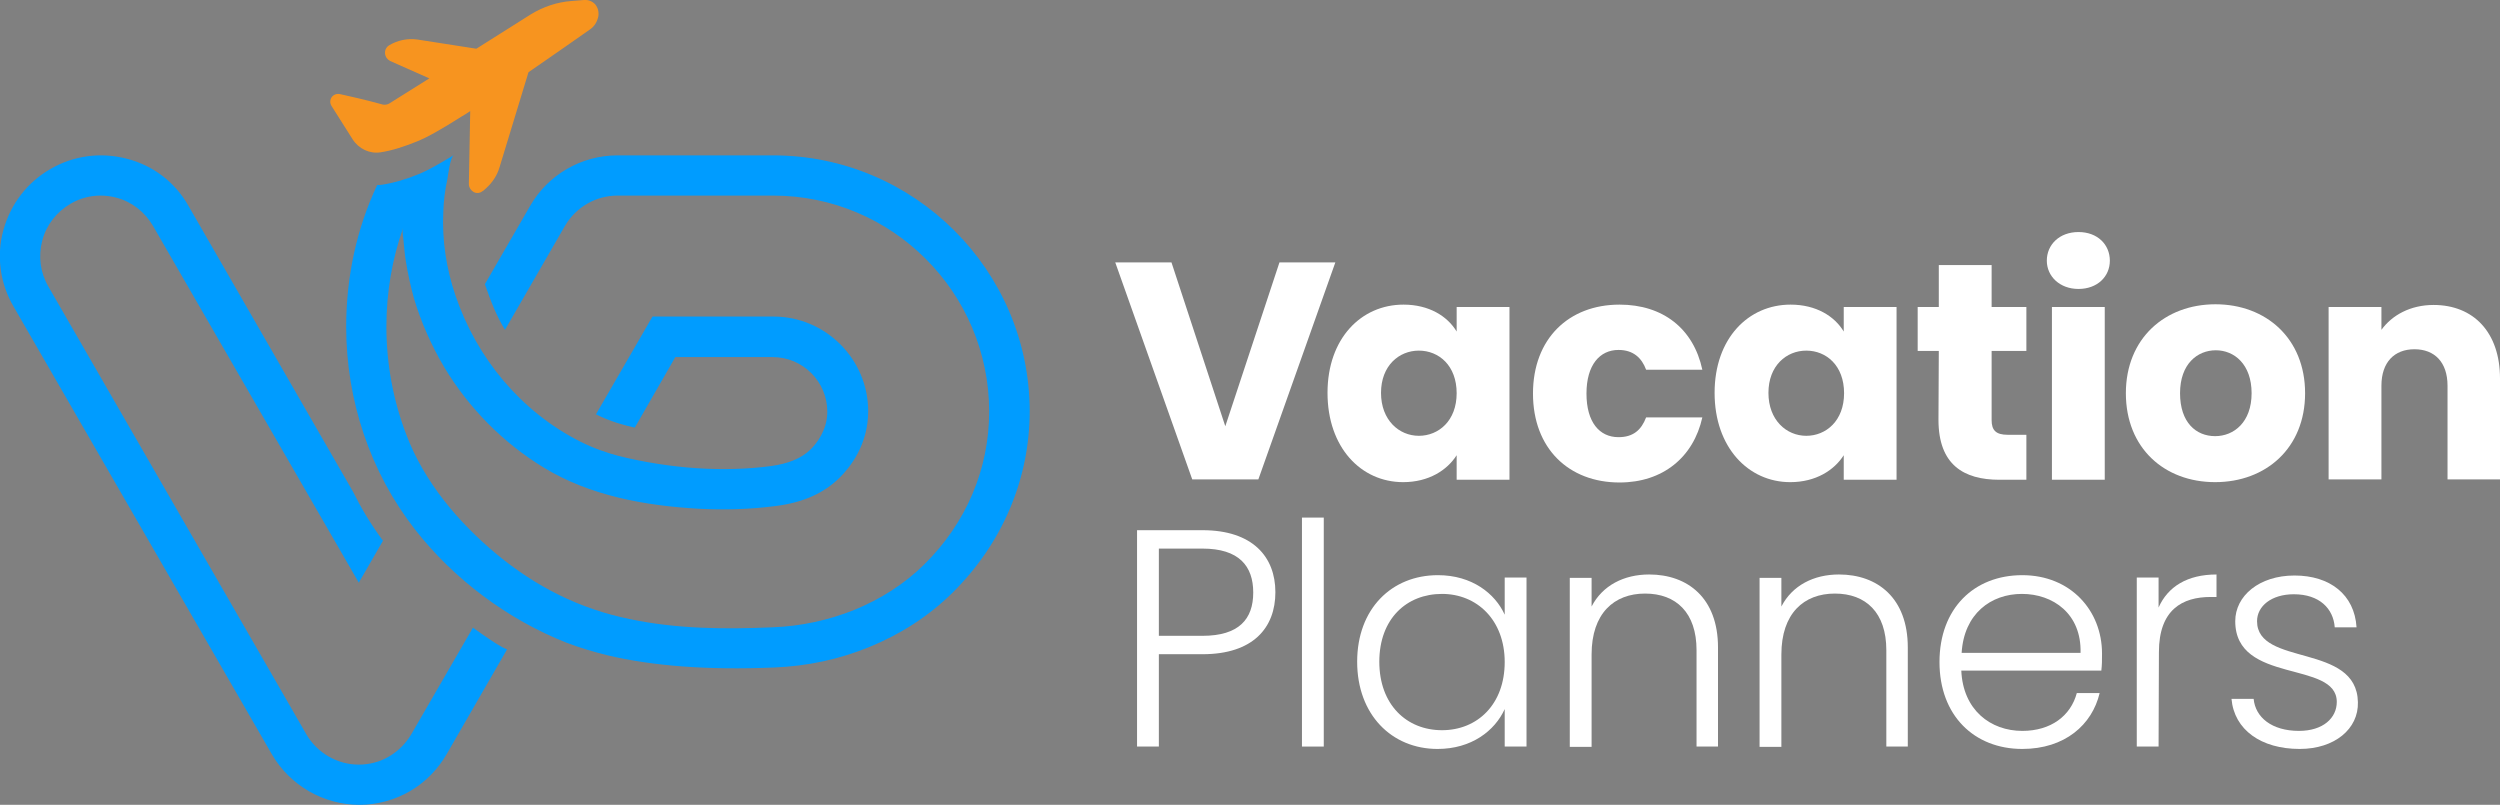 <?xml version="1.0" encoding="UTF-8"?> <svg xmlns="http://www.w3.org/2000/svg" xmlns:xlink="http://www.w3.org/1999/xlink" version="1.1" id="Layer_1" x="0px" y="0px" viewBox="0 0 733.7 236.2" style="enable-background:new 0 0 733.7 236.2;" xml:space="preserve"><rect x="0" y="0" width="733.7" height="236.2" fill="#808080" stroke="none"/> <style type="text/css"> .st0{fill:#FFFFFF;} .st1{fill:url(#SVGID_1_);} .st2{fill:#009CFF;} .st3{fill:#F7941F;} </style> <g> <path class="st0" d="M375.5,77h16.4l-22.6,63.7h-19.4L327.3,77h16.5l15.8,48.1L375.5,77L375.5,77z"></path> <path class="st0" d="M411.9,89.4c7.5,0,12.9,3.4,15.6,7.9v-7.2H443v50.7h-15.5v-7.2c-2.8,4.4-8.2,7.9-15.7,7.9 c-12.4,0-22.2-10.2-22.2-26.2S399.5,89.4,411.9,89.4z M416.4,102.9c-5.8,0-11.1,4.4-11.1,12.4s5.3,12.6,11.1,12.6 s11.1-4.4,11.1-12.5S422.3,102.9,416.4,102.9z"></path> <path class="st0" d="M475.3,89.4c12.7,0,21.7,7,24.3,19.1h-16.5c-1.3-3.5-3.8-5.8-8.1-5.8c-5.5,0-9.4,4.4-9.4,12.8 s3.8,12.8,9.4,12.8c4.3,0,6.7-2.1,8.1-5.8h16.5c-2.6,11.7-11.6,19.1-24.3,19.1c-14.9,0-25.4-10-25.4-26.1S460.4,89.4,475.3,89.4 L475.3,89.4z"></path> <path class="st0" d="M525.5,89.4c7.5,0,12.9,3.4,15.6,7.9v-7.2h15.5v50.7h-15.5v-7.2c-2.8,4.4-8.2,7.9-15.7,7.9 c-12.3,0-22.2-10.2-22.2-26.2S513.1,89.4,525.5,89.4z M530.1,102.9c-5.8,0-11.1,4.4-11.1,12.4s5.3,12.6,11.1,12.6 s11.1-4.4,11.1-12.5S536,102.9,530.1,102.9z"></path> <path class="st0" d="M569,103h-6.2V90.1h6.2V77.8h15.5v12.3h10.2V103h-10.2v20.3c0,3,1.3,4.3,4.7,4.3h5.5v13.2h-7.9 c-10.5,0-17.9-4.4-17.9-17.6L569,103L569,103z"></path> <path class="st0" d="M600.7,76.5c0-4.7,3.7-8.4,9.3-8.4s9.2,3.7,9.2,8.4s-3.7,8.3-9.2,8.3S600.7,81.1,600.7,76.5z M602.2,90.1h15.5 v50.7h-15.5V90.1z"></path> <path class="st0" d="M650.1,141.5c-14.9,0-26.2-10-26.2-26.1s11.5-26.1,26.3-26.1s26.3,10,26.3,26.1S665,141.5,650.1,141.5z M650.1,128c5.5,0,10.7-4.1,10.7-12.6s-5.1-12.6-10.5-12.6s-10.5,4-10.5,12.6S644.5,128,650.1,128L650.1,128z"></path> <path class="st0" d="M718.3,113.2c0-6.9-3.8-10.7-9.7-10.7s-9.7,3.8-9.7,10.7v27.5h-15.5V90.1h15.5v6.7c3.1-4.3,8.5-7.3,15.3-7.3 c11.7,0,19.5,8,19.5,21.6v29.6h-15.4L718.3,113.2L718.3,113.2z"></path> <path class="st0" d="M352.9,192h-12.8v27.1h-6.4v-63.5h19.2c14.7,0,21.4,7.8,21.4,18.2S367.8,192,352.9,192L352.9,192z M352.9,186.6c10.7,0,14.9-4.9,14.9-12.7s-4.2-12.9-14.9-12.9h-12.8v25.6L352.9,186.6L352.9,186.6z"></path> <path class="st0" d="M382.1,151.9h6.4v67.2h-6.4V151.9z"></path> <path class="st0" d="M422,168.8c10,0,16.8,5.4,19.6,11.6v-10.9h6.4v49.6h-6.4v-11c-2.9,6.4-9.8,11.7-19.7,11.7 c-13.5,0-23.6-10.1-23.6-25.6S408.4,168.8,422,168.8L422,168.8z M423.2,174.3c-10.4,0-18.4,7.3-18.4,19.9s8,20.1,18.4,20.1 s18.4-7.6,18.4-20S433.4,174.3,423.2,174.3z"></path> <path class="st0" d="M497.9,190.8c0-11-6-16.6-15.1-16.6s-15.7,5.8-15.7,17.9v27.1h-6.4v-49.6h6.4v8.4c3.2-6.2,9.5-9.4,16.9-9.4 c11.3,0,20.2,6.9,20.2,21.4v29.1h-6.3V190.8L497.9,190.8z"></path> <path class="st0" d="M553.6,190.8c0-11-6-16.6-15.1-16.6s-15.7,5.8-15.7,17.9v27.1h-6.4v-49.6h6.4v8.4c3.2-6.2,9.5-9.4,16.9-9.4 c11.3,0,20.2,6.9,20.2,21.4v29.1h-6.3L553.6,190.8L553.6,190.8z"></path> <path class="st0" d="M593.5,219.8c-14.1,0-24.3-9.8-24.3-25.5s10.1-25.5,24.3-25.5s23.4,10.4,23.4,23c0,2,0,3.3-0.2,5h-41.1 c0.5,11.6,8.6,17.7,17.9,17.7c8.4,0,14.2-4.4,16-11.1h6.7C614,212.7,606,219.8,593.5,219.8L593.5,219.8z M575.7,191.6h34.9 c0.3-11.5-8.1-17.3-17.2-17.3S576.4,180.1,575.7,191.6z"></path> <path class="st0" d="M633.5,219.1h-6.4v-49.6h6.4v8.8c2.7-6.1,8.4-9.7,17-9.7v6.6h-1.7c-8.3,0-15.2,3.7-15.2,16.2L633.5,219.1 L633.5,219.1z"></path> <path class="st0" d="M674.9,219.8c-11.3,0-19.2-5.6-20-14.7h6.5c0.5,5.4,5.3,9.4,13.3,9.4c7.1,0,11.1-3.8,11.1-8.5 c0-12.3-29.8-5.1-29.8-23.7c0-7.4,7-13.4,17.4-13.4s17.6,5.6,18.2,15.2h-6.4c-0.4-5.5-4.5-9.7-12-9.7c-6.6,0-10.8,3.5-10.8,7.9 c0,13.4,29.3,6.3,29.6,23.8C692.2,213.9,685.2,219.8,674.9,219.8L674.9,219.8z"></path> </g> <g> <g> <radialGradient id="SVGID_1_" cx="128.29" cy="681.76" r="139.43" gradientTransform="matrix(1 0 0 1 0 -606)" gradientUnits="userSpaceOnUse"> <stop offset="0" style="stop-color:#499BDF;stop-opacity:0"></stop> <stop offset="4.000000e-02" style="stop-color:#499BDF;stop-opacity:0.29"></stop> <stop offset="0.12" style="stop-color:#499BDF"></stop> <stop offset="0.52" style="stop-color:#3972B0"></stop> <stop offset="1" style="stop-color:#253C72"></stop> </radialGradient> <path class="st1" d="M129.3,105.9c-0.3-0.6-0.6-1.1-0.9-1.7C128.6,104.8,128.9,105.3,129.3,105.9L129.3,105.9L129.3,105.9 L129.3,105.9z"></path> <path class="st2" d="M226.9,45.6h-45.7c-10.6,0-20.4,5.7-25.6,14.8l-13.3,23c1.8,5.2,3.4,9.3,5.9,13.4l17.6-30.5 c3.2-5.5,9.1-8.9,15.4-8.9h45.7c34.9,0,63.4,28.4,63.4,63.4c0,16.9-6.8,32.8-19.1,44.9c-5.8,5.7-12.7,10.1-20.5,13.3 c-7.5,3-15.6,4.8-24,5.1c-13.9,0.6-28.1,0.5-41.8-2.4c-14.8-3-27.6-9.5-39.2-19.1c-11.2-9.3-21.2-21.2-26.4-34.9 c-3.9-10.1-5.9-21-5.9-31.8c0-10.1,1.7-19.9,4.9-29c-0.4,1.2,0.2,3.4,0.2,4.6c0.2,1.7,0.3,3.4,0.6,5.1c0.6,3.7,1.4,7.4,2.4,11 c2.1,7,5.1,13.8,8.9,20.2c7.2,12,17.4,22.3,29.3,29.5c13.5,8.2,29.6,11.1,45.2,12c7.6,0.4,15.2,0.2,22.8-0.8 c7.9-1,14-3.7,18.6-8.2c3.2-3.1,8.5-9.8,8.5-19.6c0-15.3-12.5-27.8-27.8-27.8h-35.5l-16.6,28.7c4.4,2.2,8.3,3.2,11.4,3.9 l11.9-20.7h28.6c8.8,0,16,7.2,16,16c0,5.4-3.1,9.3-4.9,11.1c-2.7,2.6-6.5,4.2-11.8,4.9c-13.8,1.8-29.2,0.8-44.6-3l0,0 c-3.3-0.9-7-2.1-11.2-4.2l0,0c-17.4-8.8-30.4-24.5-36.6-42.8c-2.7-7.9-4-16.3-3.6-24.6c0.1-3.2,0.5-6.5,1.2-9.6 c0.2-1.2,0.8-6.4,1.9-7.1c-4.4,2.7-7.7,4.5-9.8,5.4c-4.1,1.7-7.9,2.8-11.2,3.3c-0.5,0.1-1,0.1-1.5,0.1c-6,12.7-9.1,26.9-9.1,41.6 c0,21.5,7,42.6,20.2,59.5c11.4,14.6,27.2,26.4,44.4,33.2c3.9,1.5,8,2.7,12,3.7c13.5,3.2,29.5,4.4,49,3.6c9.8-0.4,19.1-2.4,27.9-6 c9.3-3.8,17.5-9.1,24.4-15.9c14.6-14.4,22.7-33.3,22.7-53.4C302.1,79.3,268.3,45.6,226.9,45.6L226.9,45.6z M146.3,189.3 c-0.7-0.4-3.8-2.4-7.5-5.1l-18.1,31.3c-1.6,2.7-3.8,4.9-6.5,6.5s-5.8,2.4-8.9,2.4c-6.3,0-12.2-3.4-15.4-8.9L14.2,84.1 c-2.4-4.1-3-8.9-1.8-13.5s4.2-8.4,8.3-10.8c2.7-1.6,5.8-2.4,8.8-2.4c1.5,0,3.1,0.2,4.6,0.6c4.6,1.2,8.4,4.2,10.8,8.3L105.3,171 l7.1-12.3c-3.7-5-6.4-9.6-8.8-14.4l0,0L55.3,60.4c-3.9-6.9-10.3-11.8-18-13.8s-15.6-1-22.5,3C8,53.5,3.1,59.9,1,67.5S0,83.2,4,90 l75.8,131.4c5.3,9.1,15.1,14.8,25.7,14.8c5.2,0,10.3-1.4,14.8-4s8.2-6.4,10.8-10.9l17.7-30.7C147.9,190.2,147.1,189.8,146.3,189.3 L146.3,189.3z"></path> </g> <path class="st3" d="M174.7,1.3c-0.8-0.9-2-1.4-3.3-1.3l-3.7,0.3c-4.2,0.3-8.3,1.7-11.9,3.9l-16,10.1l-17.3-2.7 c-2.9-0.4-5.8,0.2-8.3,1.7c-0.8,0.5-1.3,1.4-1.2,2.4s0.7,1.8,1.5,2.2L126,23l-11.8,7.4c-0.5,0.3-1.2,0.4-1.8,0.3 c-5.8-1.6-10.1-2.5-12.7-3.1c-0.6-0.1-1.2,0-1.7,0.3c-1.1,0.7-1.4,2.1-0.7,3.2l6.2,9.8c1.8,2.8,5,4.3,8.2,3.8 c3.3-0.5,7.1-1.7,11.2-3.4c2.4-1,6.6-3.3,12.4-7c0.9-0.5,1.8-1.1,2.7-1.7L137.6,54c0,1,0.6,1.9,1.5,2.4c0.8,0.4,1.7,0.3,2.4-0.2 c0.1-0.1,0.2-0.2,0.3-0.2l0.8-0.7c1.9-1.7,3.3-3.8,4-6.2l8.5-27.9c8-5.5,15.1-10.5,18.1-12.6c1.3-0.9,2.1-2.3,2.4-3.8 C175.8,3.5,175.5,2.3,174.7,1.3L174.7,1.3z"></path> </g> </svg> 